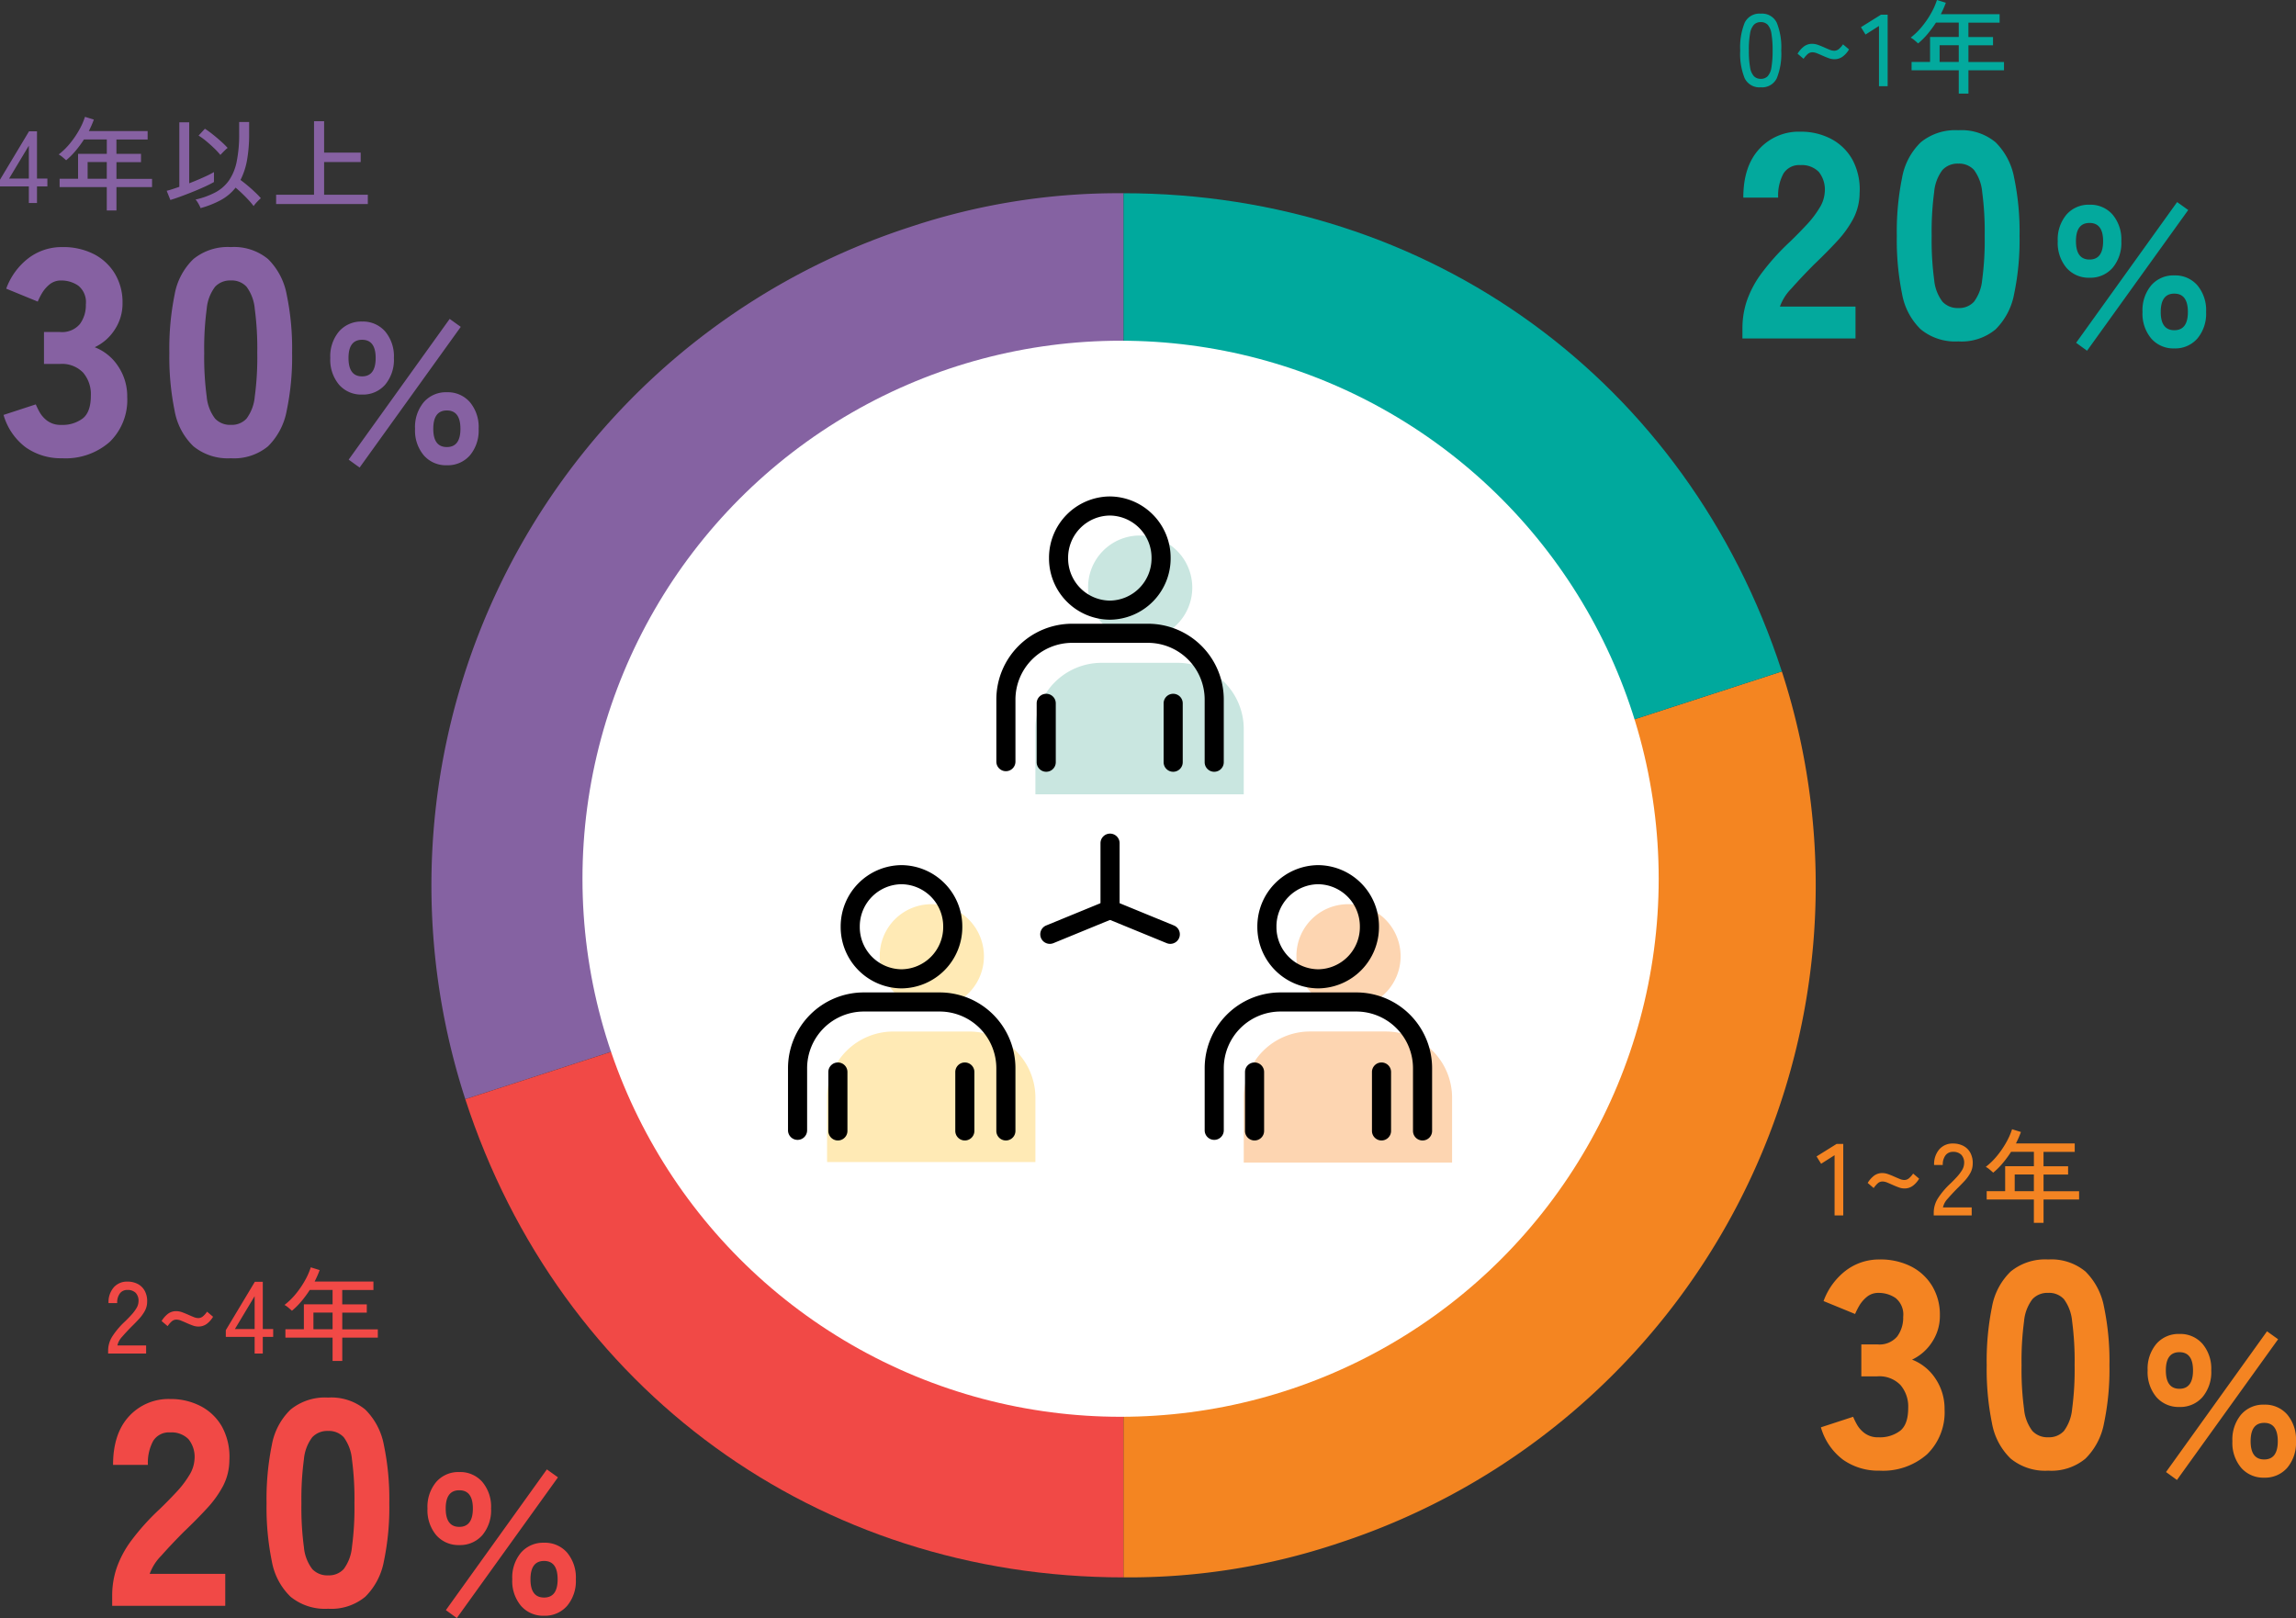 <svg xmlns="http://www.w3.org/2000/svg" xmlns:xlink="http://www.w3.org/1999/xlink" width="360.543" height="254.122" viewBox="0 0 360.543 254.122">
  <rect x="0" y="0" width="360.543" height="254.122" fill="#333333" stroke="none"/>
  <defs>
    <clipPath id="clip-path">
      <rect id="長方形_803" data-name="長方形 803" width="217.439" height="217.381" fill="none"/>
    </clipPath>
  </defs>
  <g id="data_06" transform="translate(-201.534 -1807.49)">
    <g id="グループ_753" data-name="グループ 753" transform="translate(269.31 1837.838)">
      <g id="グループ_1596" data-name="グループ 1596" transform="translate(-0.059)">
        <g id="グループ_1595" data-name="グループ 1595" transform="translate(0 0)" clip-path="url(#clip-path)">
          <path id="パス_6142" data-name="パス 6142" d="M108.722,108.69,5.35,142.276A108.688,108.688,0,0,1,75.137,5.318,103.323,103.323,0,0,1,108.722,0Z" transform="translate(0 0)" fill="#8562a2"/>
          <path id="パス_6143" data-name="パス 6143" d="M104.558,24.1v108.69c-48.024,0-88.533-29.431-103.372-75.1Z" transform="translate(4.163 84.593)" fill="#f14946"/>
          <path id="パス_6144" data-name="パス 6144" d="M24.1,50.236,127.472,16.651A108.692,108.692,0,0,1,57.685,153.609,103.315,103.315,0,0,1,24.1,158.927Z" transform="translate(84.618 58.453)" fill="#f48521"/>
          <path id="パス_6145" data-name="パス 6145" d="M24.1,108.69V0c48.019,0,88.528,29.431,103.368,75.1Z" transform="translate(84.618 0)" fill="#00a99d"/>
        </g>
      </g>
    </g>
    <g id="グループ_754" data-name="グループ 754" transform="translate(-22 -1585.35)">
      <path id="パス_8338" data-name="パス 8338" d="M4.032.176A2.57,2.57,0,0,1,1.5-1.248,10.263,10.263,0,0,1,.8-5.6a10.321,10.321,0,0,1,.7-4.36,2.568,2.568,0,0,1,2.528-1.432A2.555,2.555,0,0,1,6.544-9.96a10.321,10.321,0,0,1,.7,4.36,10.263,10.263,0,0,1-.7,4.352A2.557,2.557,0,0,1,4.032.176Zm0-1.328a1.46,1.46,0,0,0,1.08-.408A2.64,2.64,0,0,0,5.7-2.944,15.036,15.036,0,0,0,5.888-5.6,15.155,15.155,0,0,0,5.7-8.272a2.64,2.64,0,0,0-.592-1.384,1.46,1.46,0,0,0-1.08-.408,1.466,1.466,0,0,0-1.072.408,2.639,2.639,0,0,0-.608,1.384A14.536,14.536,0,0,0,2.16-5.6a14.422,14.422,0,0,0,.192,2.656A2.639,2.639,0,0,0,2.96-1.56,1.466,1.466,0,0,0,4.032-1.152ZM10.752-4.3l-.944-.8a4.056,4.056,0,0,1,.936-1.088,2.117,2.117,0,0,1,1.384-.464,2.654,2.654,0,0,1,.888.168q.472.168.936.376t.88.376a1.976,1.976,0,0,0,.72.168,1.145,1.145,0,0,0,.752-.28,3.488,3.488,0,0,0,.64-.728l.944.8A3.845,3.845,0,0,1,16.96-4.7a2.173,2.173,0,0,1-1.408.464,2.549,2.549,0,0,1-.864-.168q-.464-.168-.928-.376t-.88-.376a2,2,0,0,0-.736-.168,1.116,1.116,0,0,0-.784.312A4.155,4.155,0,0,0,10.752-4.3ZM22.592,0V-9.456L20.48-8.112l-.72-1.152,3.152-1.968h1.04V0ZM35.12,1.168V-2.5H27.712V-3.808h2.9v-3.92H35.12V-9.984H31.536a16.9,16.9,0,0,1-1.3,1.768,11.377,11.377,0,0,1-1.5,1.5q-.192-.176-.528-.464a3.524,3.524,0,0,0-.64-.448,10.78,10.78,0,0,0,1.784-1.744,14.443,14.443,0,0,0,1.432-2.1,10.938,10.938,0,0,0,.912-2.064l1.392.432q-.16.448-.36.9t-.424.9h9.232v1.328h-4.9v2.256H40.5v1.3H36.64v2.624h5.584V-2.5H36.64V1.168ZM32.112-3.808H35.12V-6.432H32.112Z" transform="translate(496 3406.375)" fill="#03a99d"/>
      <path id="パス_8337" data-name="パス 8337" d="M1.15,0V-1.656a13.509,13.509,0,0,1,.69-4.255,16.109,16.109,0,0,1,2.323-4.347A36.815,36.815,0,0,1,8.6-15.18q1.38-1.334,2.622-2.668a15.8,15.8,0,0,0,2.024-2.645,5.269,5.269,0,0,0,.828-2.461,4.429,4.429,0,0,0-.943-3.22,3.745,3.745,0,0,0-2.875-1.058A2.9,2.9,0,0,0,7.59-25.9a7.17,7.17,0,0,0-.828,3.772H1.288q0-4.922,2.507-7.636a8.4,8.4,0,0,1,6.463-2.714,10.153,10.153,0,0,1,4.807,1.127,8.2,8.2,0,0,1,3.358,3.266,9.89,9.89,0,0,1,1.127,5.267,8.876,8.876,0,0,1-.989,4,16.725,16.725,0,0,1-2.53,3.519q-1.587,1.725-3.657,3.7Q10.4-9.614,8.855-7.866A7.769,7.769,0,0,0,7.038-5.014H18.906V0Zm33.9.46a8.542,8.542,0,0,1-5.888-1.886A10.214,10.214,0,0,1,26.22-6.992a42.322,42.322,0,0,1-.828-9.108,42.584,42.584,0,0,1,.828-9.154,10.214,10.214,0,0,1,2.944-5.566,8.542,8.542,0,0,1,5.888-1.886,8.366,8.366,0,0,1,5.842,1.886,10.5,10.5,0,0,1,2.921,5.566,41.47,41.47,0,0,1,.851,9.154,41.216,41.216,0,0,1-.851,9.108,10.5,10.5,0,0,1-2.921,5.566A8.365,8.365,0,0,1,35.052.46Zm0-5.244a3.155,3.155,0,0,0,2.461-.989A6.8,6.8,0,0,0,38.8-9.223a46.456,46.456,0,0,0,.391-6.877A46.949,46.949,0,0,0,38.8-23a6.842,6.842,0,0,0-1.288-3.473,3.155,3.155,0,0,0-2.461-.989,3.228,3.228,0,0,0-2.484.989A6.691,6.691,0,0,0,31.257-23a46.949,46.949,0,0,0-.391,6.9,46.455,46.455,0,0,0,.391,6.877,6.655,6.655,0,0,0,1.311,3.45A3.228,3.228,0,0,0,35.052-4.784ZM68.968,1.56A4.609,4.609,0,0,1,65.354.013,6.045,6.045,0,0,1,63.976-4.16a6.084,6.084,0,0,1,1.378-4.2,4.609,4.609,0,0,1,3.614-1.547,4.609,4.609,0,0,1,3.614,1.547,6.084,6.084,0,0,1,1.378,4.2A6.045,6.045,0,0,1,72.582.013,4.609,4.609,0,0,1,68.968,1.56ZM55.656-9.542a4.609,4.609,0,0,1-3.614-1.547,6.084,6.084,0,0,1-1.378-4.2,6.045,6.045,0,0,1,1.378-4.173,4.609,4.609,0,0,1,3.614-1.547,4.609,4.609,0,0,1,3.614,1.547,6.045,6.045,0,0,1,1.378,4.173,6.084,6.084,0,0,1-1.378,4.2A4.609,4.609,0,0,1,55.656-9.542Zm-.39,11.466L53.55.676l15.86-22.1,1.742,1.248ZM68.968-1.3Q71.1-1.3,71.1-4.16q0-2.886-2.132-2.886T66.836-4.16Q66.836-1.3,68.968-1.3ZM55.656-12.4q2.132,0,2.132-2.886,0-2.86-2.132-2.86t-2.132,2.86Q53.524-12.4,55.656-12.4Z" transform="translate(496 3446)" fill="#03a99d"/>
    </g>
    <g id="グループ_755" data-name="グループ 755" transform="translate(-9.31 -1408)">
      <path id="パス_8336" data-name="パス 8336" d="M2.928,0V-9.456L.816-8.112.1-9.264l3.152-1.968h1.04V0ZM9.072-4.3l-.944-.8a4.056,4.056,0,0,1,.936-1.088,2.117,2.117,0,0,1,1.384-.464,2.654,2.654,0,0,1,.888.168q.472.168.936.376t.88.376a1.976,1.976,0,0,0,.72.168,1.145,1.145,0,0,0,.752-.28,3.488,3.488,0,0,0,.64-.728l.944.8A3.845,3.845,0,0,1,15.28-4.7a2.173,2.173,0,0,1-1.408.464,2.549,2.549,0,0,1-.864-.168q-.464-.168-.928-.376T11.2-5.16a2,2,0,0,0-.736-.168,1.116,1.116,0,0,0-.784.312A4.155,4.155,0,0,0,9.072-4.3ZM18.5,0V-.448a4.225,4.225,0,0,1,.68-2.272,12.325,12.325,0,0,1,1.976-2.32q.544-.528,1.016-1.048a6.444,6.444,0,0,0,.776-1.032,2.082,2.082,0,0,0,.32-.992,1.822,1.822,0,0,0-.432-1.408,1.774,1.774,0,0,0-1.312-.464,1.421,1.421,0,0,0-1.168.536A2.381,2.381,0,0,0,19.92-7.92H18.56a3.531,3.531,0,0,1,.824-2.472,2.757,2.757,0,0,1,2.136-.9,3.46,3.46,0,0,1,1.64.376,2.635,2.635,0,0,1,1.1,1.1,3.374,3.374,0,0,1,.36,1.744,3.025,3.025,0,0,1-.368,1.4,6.3,6.3,0,0,1-.912,1.256q-.56.608-1.248,1.28-.768.784-1.4,1.512a2.944,2.944,0,0,0-.744,1.368h4.512V0ZM34.224,1.168V-2.5H26.816V-3.808h2.9v-3.92h4.512V-9.984H30.64a16.9,16.9,0,0,1-1.3,1.768,11.377,11.377,0,0,1-1.5,1.5q-.192-.176-.528-.464a3.524,3.524,0,0,0-.64-.448,10.78,10.78,0,0,0,1.784-1.744,14.443,14.443,0,0,0,1.432-2.1,10.938,10.938,0,0,0,.912-2.064l1.392.432q-.16.448-.36.9t-.424.9H40.64v1.328h-4.9v2.256H39.6v1.3H35.744v2.624h5.584V-2.5H35.744V1.168ZM31.216-3.808h3.008V-6.432H31.216Z" transform="translate(496 3406.375)" fill="#f48422"/>
      <path id="パス_8335" data-name="パス 8335" d="M9.982.46a9.581,9.581,0,0,1-5.7-1.7,9.685,9.685,0,0,1-3.5-5.106L5.842-8a12.1,12.1,0,0,0,.6,1.219,4.349,4.349,0,0,0,1.242,1.38,3.511,3.511,0,0,0,2.162.621A5.257,5.257,0,0,0,13.225-5.8Q14.49-6.808,14.49-9.384a5.2,5.2,0,0,0-1.219-3.611A4.606,4.606,0,0,0,9.66-14.352H7.13v-5.014H9.66a3.652,3.652,0,0,0,3.1-1.242,4.949,4.949,0,0,0,.943-3.082,3.322,3.322,0,0,0-1.2-2.967,4.672,4.672,0,0,0-2.668-.8,2.781,2.781,0,0,0-1.863.644,5.2,5.2,0,0,0-1.2,1.426,11.483,11.483,0,0,0-.621,1.242L1.2-26.174a10.573,10.573,0,0,1,3.519-4.807,8.61,8.61,0,0,1,5.267-1.725,10.6,10.6,0,0,1,4.968,1.1,8.238,8.238,0,0,1,3.312,3.082,8.715,8.715,0,0,1,1.2,4.6,7.416,7.416,0,0,1-1.242,4.209,7.536,7.536,0,0,1-3.128,2.737,7.749,7.749,0,0,1,3.68,2.99,8.441,8.441,0,0,1,1.426,4.83,9.2,9.2,0,0,1-2.737,7.038A10.468,10.468,0,0,1,9.982.46Zm26.5,0A8.542,8.542,0,0,1,30.59-1.426a10.214,10.214,0,0,1-2.944-5.566,42.322,42.322,0,0,1-.828-9.108,42.584,42.584,0,0,1,.828-9.154A10.214,10.214,0,0,1,30.59-30.82a8.542,8.542,0,0,1,5.888-1.886A8.366,8.366,0,0,1,42.32-30.82a10.5,10.5,0,0,1,2.921,5.566,41.47,41.47,0,0,1,.851,9.154,41.216,41.216,0,0,1-.851,9.108A10.5,10.5,0,0,1,42.32-1.426,8.365,8.365,0,0,1,36.478.46Zm0-5.244a3.155,3.155,0,0,0,2.461-.989,6.8,6.8,0,0,0,1.288-3.45,46.456,46.456,0,0,0,.391-6.877,46.949,46.949,0,0,0-.391-6.9,6.842,6.842,0,0,0-1.288-3.473,3.155,3.155,0,0,0-2.461-.989,3.228,3.228,0,0,0-2.484.989A6.691,6.691,0,0,0,32.683-23a46.949,46.949,0,0,0-.391,6.9,46.456,46.456,0,0,0,.391,6.877,6.655,6.655,0,0,0,1.311,3.45A3.228,3.228,0,0,0,36.478-4.784ZM70.394,1.56A4.609,4.609,0,0,1,66.78.013,6.045,6.045,0,0,1,65.4-4.16a6.084,6.084,0,0,1,1.378-4.2,4.609,4.609,0,0,1,3.614-1.547,4.609,4.609,0,0,1,3.614,1.547,6.084,6.084,0,0,1,1.378,4.2A6.045,6.045,0,0,1,74.008.013,4.609,4.609,0,0,1,70.394,1.56ZM57.082-9.542a4.609,4.609,0,0,1-3.614-1.547,6.084,6.084,0,0,1-1.378-4.2,6.045,6.045,0,0,1,1.378-4.173,4.609,4.609,0,0,1,3.614-1.547A4.609,4.609,0,0,1,60.7-19.461a6.045,6.045,0,0,1,1.378,4.173,6.084,6.084,0,0,1-1.378,4.2A4.609,4.609,0,0,1,57.082-9.542Zm-.39,11.466L54.976.676l15.86-22.1,1.742,1.248ZM70.394-1.3q2.132,0,2.132-2.86,0-2.886-2.132-2.886T68.262-4.16Q68.262-1.3,70.394-1.3ZM57.082-12.4q2.132,0,2.132-2.886,0-2.86-2.132-2.86t-2.132,2.86Q54.95-12.4,57.082-12.4Z" transform="translate(496 3446)" fill="#f48422"/>
    </g>
    <g id="グループ_756" data-name="グループ 756" transform="translate(-278 -1386.313)">
      <path id="パス_8341" data-name="パス 8341" d="M.512,0V-.448a4.225,4.225,0,0,1,.68-2.272A12.325,12.325,0,0,1,3.168-5.04q.544-.528,1.016-1.048A6.444,6.444,0,0,0,4.96-7.12a2.082,2.082,0,0,0,.32-.992A1.822,1.822,0,0,0,4.848-9.52a1.774,1.774,0,0,0-1.312-.464,1.421,1.421,0,0,0-1.168.536A2.381,2.381,0,0,0,1.936-7.92H.576A3.531,3.531,0,0,1,1.4-10.392a2.757,2.757,0,0,1,2.136-.9,3.46,3.46,0,0,1,1.64.376,2.635,2.635,0,0,1,1.1,1.1A3.374,3.374,0,0,1,6.64-8.08a3.025,3.025,0,0,1-.368,1.4A6.3,6.3,0,0,1,5.36-5.424q-.56.608-1.248,1.28-.768.784-1.4,1.512a2.944,2.944,0,0,0-.744,1.368H6.48V0ZM9.856-4.3l-.944-.8a4.056,4.056,0,0,1,.936-1.088,2.117,2.117,0,0,1,1.384-.464,2.654,2.654,0,0,1,.888.168q.472.168.936.376t.88.376a1.976,1.976,0,0,0,.72.168,1.145,1.145,0,0,0,.752-.28,3.488,3.488,0,0,0,.64-.728l.944.8A3.845,3.845,0,0,1,16.064-4.7a2.173,2.173,0,0,1-1.408.464,2.549,2.549,0,0,1-.864-.168q-.464-.168-.928-.376t-.88-.376a2,2,0,0,0-.736-.168,1.116,1.116,0,0,0-.784.312A4.155,4.155,0,0,0,9.856-4.3ZM23.52,0V-2.608H18.992V-3.664l4.56-7.6H24.8V-3.84h1.632v1.232H24.8V0Zm-3.1-3.84h3.1V-9.008ZM35.76,1.168V-2.5H28.352V-3.808h2.9v-3.92H35.76V-9.984H32.176a16.9,16.9,0,0,1-1.3,1.768,11.377,11.377,0,0,1-1.5,1.5q-.192-.176-.528-.464a3.524,3.524,0,0,0-.64-.448,10.78,10.78,0,0,0,1.784-1.744,14.443,14.443,0,0,0,1.432-2.1,10.938,10.938,0,0,0,.912-2.064l1.392.432q-.16.448-.36.9t-.424.9h9.232v1.328h-4.9v2.256h3.856v1.3H37.28v2.624h5.584V-2.5H37.28V1.168ZM32.752-3.808H35.76V-6.432H32.752Z" transform="translate(496 3406.375)" fill="#f14946"/>
      <path id="パス_8342" data-name="パス 8342" d="M1.15,0V-1.656a13.509,13.509,0,0,1,.69-4.255,16.109,16.109,0,0,1,2.323-4.347A36.815,36.815,0,0,1,8.6-15.18q1.38-1.334,2.622-2.668a15.8,15.8,0,0,0,2.024-2.645,5.269,5.269,0,0,0,.828-2.461,4.429,4.429,0,0,0-.943-3.22,3.745,3.745,0,0,0-2.875-1.058A2.9,2.9,0,0,0,7.59-25.9a7.17,7.17,0,0,0-.828,3.772H1.288q0-4.922,2.507-7.636a8.4,8.4,0,0,1,6.463-2.714,10.153,10.153,0,0,1,4.807,1.127,8.2,8.2,0,0,1,3.358,3.266,9.89,9.89,0,0,1,1.127,5.267,8.876,8.876,0,0,1-.989,4,16.725,16.725,0,0,1-2.53,3.519q-1.587,1.725-3.657,3.7Q10.4-9.614,8.855-7.866A7.769,7.769,0,0,0,7.038-5.014H18.906V0Zm33.9.46a8.542,8.542,0,0,1-5.888-1.886A10.214,10.214,0,0,1,26.22-6.992a42.322,42.322,0,0,1-.828-9.108,42.584,42.584,0,0,1,.828-9.154,10.214,10.214,0,0,1,2.944-5.566,8.542,8.542,0,0,1,5.888-1.886,8.366,8.366,0,0,1,5.842,1.886,10.5,10.5,0,0,1,2.921,5.566,41.47,41.47,0,0,1,.851,9.154,41.216,41.216,0,0,1-.851,9.108,10.5,10.5,0,0,1-2.921,5.566A8.365,8.365,0,0,1,35.052.46Zm0-5.244a3.155,3.155,0,0,0,2.461-.989A6.8,6.8,0,0,0,38.8-9.223a46.456,46.456,0,0,0,.391-6.877A46.949,46.949,0,0,0,38.8-23a6.842,6.842,0,0,0-1.288-3.473,3.155,3.155,0,0,0-2.461-.989,3.228,3.228,0,0,0-2.484.989A6.691,6.691,0,0,0,31.257-23a46.949,46.949,0,0,0-.391,6.9,46.455,46.455,0,0,0,.391,6.877,6.655,6.655,0,0,0,1.311,3.45A3.228,3.228,0,0,0,35.052-4.784ZM68.968,1.56A4.609,4.609,0,0,1,65.354.013,6.045,6.045,0,0,1,63.976-4.16a6.084,6.084,0,0,1,1.378-4.2,4.609,4.609,0,0,1,3.614-1.547,4.609,4.609,0,0,1,3.614,1.547,6.084,6.084,0,0,1,1.378,4.2A6.045,6.045,0,0,1,72.582.013,4.609,4.609,0,0,1,68.968,1.56ZM55.656-9.542a4.609,4.609,0,0,1-3.614-1.547,6.084,6.084,0,0,1-1.378-4.2,6.045,6.045,0,0,1,1.378-4.173,4.609,4.609,0,0,1,3.614-1.547,4.609,4.609,0,0,1,3.614,1.547,6.045,6.045,0,0,1,1.378,4.173,6.084,6.084,0,0,1-1.378,4.2A4.609,4.609,0,0,1,55.656-9.542Zm-.39,11.466L53.55.676l15.86-22.1,1.742,1.248ZM68.968-1.3Q71.1-1.3,71.1-4.16q0-2.886-2.132-2.886T66.836-4.16Q66.836-1.3,68.968-1.3ZM55.656-12.4q2.132,0,2.132-2.886,0-2.86-2.132-2.86t-2.132,2.86Q53.524-12.4,55.656-12.4Z" transform="translate(496 3446)" fill="#f14946"/>
    </g>
    <g id="グループ_757" data-name="グループ 757" transform="translate(-294.69 -1567)">
      <path id="パス_8339" data-name="パス 8339" d="M4.752,0V-2.608H.224V-3.664l4.56-7.6H6.032V-3.84H7.664v1.232H6.032V0Zm-3.1-3.84h3.1V-9.008ZM16.992,1.168V-2.5H9.584V-3.808h2.9v-3.92h4.512V-9.984H13.408a16.9,16.9,0,0,1-1.3,1.768,11.377,11.377,0,0,1-1.5,1.5q-.192-.176-.528-.464a3.524,3.524,0,0,0-.64-.448,10.78,10.78,0,0,0,1.784-1.744,14.443,14.443,0,0,0,1.432-2.1,10.938,10.938,0,0,0,.912-2.064l1.392.432q-.16.448-.36.9t-.424.9h9.232v1.328h-4.9v2.256h3.856v1.3H18.512v2.624H24.1V-2.5H18.512V1.168ZM13.984-3.808h3.008V-6.432H13.984ZM31.712.8A2.323,2.323,0,0,0,31.52.352q-.144-.272-.3-.52a2.33,2.33,0,0,0-.288-.376,12.547,12.547,0,0,0,3.144-1.144,6.12,6.12,0,0,0,2.12-1.88,8.081,8.081,0,0,0,1.2-2.96,21.3,21.3,0,0,0,.384-4.384V-12.72h1.568v1.808a23,23,0,0,1-.336,4.192,11.052,11.052,0,0,1-1.024,3.1q.528.384,1.144.9T40.3-1.672a11.254,11.254,0,0,1,.888.92,3.9,3.9,0,0,0-.368.336q-.24.24-.456.488a3.1,3.1,0,0,0-.312.408,11.691,11.691,0,0,0-.8-.952q-.48-.52-1.016-1.032t-1.016-.912a7.488,7.488,0,0,1-2.3,1.944A14.991,14.991,0,0,1,31.712.8ZM26.976-.48,26.4-1.92q.352-.08.864-.248t1.12-.376V-12.672h1.552V-3.1q.784-.3,1.536-.624t1.368-.616q.616-.3.984-.52V-3.3q-.576.336-1.432.728t-1.824.784q-.968.392-1.9.736T26.976-.48Zm7.856-7.072a11.813,11.813,0,0,0-1.008-1.08q-.608-.584-1.248-1.112a10.119,10.119,0,0,0-1.168-.848l.992-1.072a13.717,13.717,0,0,1,1.232.888q.672.536,1.3,1.1a13.673,13.673,0,0,1,1.04,1.024,2.95,2.95,0,0,0-.376.32q-.232.224-.448.448T34.832-7.552ZM43.584.16V-1.3h5.952V-12.848H51.12V-7.92h5.744v1.488H51.12V-1.3h6.864V.16Z" transform="translate(496 3406.375)" fill="#8661a2"/>
      <path id="パス_8340" data-name="パス 8340" d="M9.982.46a9.581,9.581,0,0,1-5.7-1.7,9.685,9.685,0,0,1-3.5-5.106L5.842-8a12.1,12.1,0,0,0,.6,1.219,4.349,4.349,0,0,0,1.242,1.38,3.511,3.511,0,0,0,2.162.621A5.257,5.257,0,0,0,13.225-5.8Q14.49-6.808,14.49-9.384a5.2,5.2,0,0,0-1.219-3.611A4.606,4.606,0,0,0,9.66-14.352H7.13v-5.014H9.66a3.652,3.652,0,0,0,3.1-1.242,4.949,4.949,0,0,0,.943-3.082,3.322,3.322,0,0,0-1.2-2.967,4.672,4.672,0,0,0-2.668-.8,2.781,2.781,0,0,0-1.863.644,5.2,5.2,0,0,0-1.2,1.426,11.483,11.483,0,0,0-.621,1.242L1.2-26.174a10.573,10.573,0,0,1,3.519-4.807,8.61,8.61,0,0,1,5.267-1.725,10.6,10.6,0,0,1,4.968,1.1,8.238,8.238,0,0,1,3.312,3.082,8.715,8.715,0,0,1,1.2,4.6,7.416,7.416,0,0,1-1.242,4.209,7.536,7.536,0,0,1-3.128,2.737,7.749,7.749,0,0,1,3.68,2.99,8.441,8.441,0,0,1,1.426,4.83,9.2,9.2,0,0,1-2.737,7.038A10.468,10.468,0,0,1,9.982.46Zm26.5,0A8.542,8.542,0,0,1,30.59-1.426a10.214,10.214,0,0,1-2.944-5.566,42.322,42.322,0,0,1-.828-9.108,42.584,42.584,0,0,1,.828-9.154A10.214,10.214,0,0,1,30.59-30.82a8.542,8.542,0,0,1,5.888-1.886A8.366,8.366,0,0,1,42.32-30.82a10.5,10.5,0,0,1,2.921,5.566,41.47,41.47,0,0,1,.851,9.154,41.216,41.216,0,0,1-.851,9.108A10.5,10.5,0,0,1,42.32-1.426,8.365,8.365,0,0,1,36.478.46Zm0-5.244a3.155,3.155,0,0,0,2.461-.989,6.8,6.8,0,0,0,1.288-3.45,46.456,46.456,0,0,0,.391-6.877,46.949,46.949,0,0,0-.391-6.9,6.842,6.842,0,0,0-1.288-3.473,3.155,3.155,0,0,0-2.461-.989,3.228,3.228,0,0,0-2.484.989A6.691,6.691,0,0,0,32.683-23a46.949,46.949,0,0,0-.391,6.9,46.456,46.456,0,0,0,.391,6.877,6.655,6.655,0,0,0,1.311,3.45A3.228,3.228,0,0,0,36.478-4.784ZM70.394,1.56A4.609,4.609,0,0,1,66.78.013,6.045,6.045,0,0,1,65.4-4.16a6.084,6.084,0,0,1,1.378-4.2,4.609,4.609,0,0,1,3.614-1.547,4.609,4.609,0,0,1,3.614,1.547,6.084,6.084,0,0,1,1.378,4.2A6.045,6.045,0,0,1,74.008.013,4.609,4.609,0,0,1,70.394,1.56ZM57.082-9.542a4.609,4.609,0,0,1-3.614-1.547,6.084,6.084,0,0,1-1.378-4.2,6.045,6.045,0,0,1,1.378-4.173,4.609,4.609,0,0,1,3.614-1.547A4.609,4.609,0,0,1,60.7-19.461a6.045,6.045,0,0,1,1.378,4.173,6.084,6.084,0,0,1-1.378,4.2A4.609,4.609,0,0,1,57.082-9.542Zm-.39,11.466L54.976.676l15.86-22.1,1.742,1.248ZM70.394-1.3q2.132,0,2.132-2.86,0-2.886-2.132-2.886T68.262-4.16Q68.262-1.3,70.394-1.3ZM57.082-12.4q2.132,0,2.132-2.886,0-2.86-2.132-2.86t-2.132,2.86Q54.95-12.4,57.082-12.4Z" transform="translate(496 3446)" fill="#8661a2"/>
    </g>
    <circle id="楕円形_221" data-name="楕円形 221" cx="84.5" cy="84.5" r="84.5" transform="translate(293 1861)" fill="#fff"/>
    <g id="グループ_1157" data-name="グループ 1157" transform="translate(325.444 1885.629)">
      <g id="グループ_787" data-name="グループ 787">
        <path id="パス_3571" data-name="パス 3571" d="M120.009,123.124H87.294V112.933a10.4,10.4,0,0,1,10.4-10.4H109.61a10.4,10.4,0,0,1,10.4,10.4v10.191Z" transform="translate(-15.898 -18.673)" fill="#fdd5b1"/>
        <path id="パス_3572" data-name="パス 3572" d="M105.461,78.089a8.18,8.18,0,1,1-8.052,8.179,8.116,8.116,0,0,1,8.052-8.179" transform="translate(-17.74 -14.222)" fill="#fdd5b1"/>
        <path id="パス_3573" data-name="パス 3573" d="M40.009,123.038H7.294v-10.1a10.4,10.4,0,0,1,10.4-10.4H29.61a10.4,10.4,0,0,1,10.4,10.4v10.1Z" transform="translate(-1.328 -18.673)" fill="#ffeab5"/>
        <path id="パス_3574" data-name="パス 3574" d="M25.461,78.089a8.18,8.18,0,1,1-8.052,8.179,8.116,8.116,0,0,1,8.052-8.179" transform="translate(-3.171 -14.222)" fill="#ffeab5"/>
        <path id="パス_3575" data-name="パス 3575" d="M80.009,52.385H47.294V42.137a10.4,10.4,0,0,1,10.4-10.4H69.61a10.4,10.4,0,0,1,10.4,10.4V52.385Z" transform="translate(-8.613 -5.779)" fill="#c9e6e0"/>
        <path id="パス_3576" data-name="パス 3576" d="M65.461,7.294a8.18,8.18,0,1,1-8.052,8.179,8.116,8.116,0,0,1,8.052-8.179" transform="translate(-10.455 -1.328)" fill="#c9e6e0"/>
        <path id="楕円形_223" data-name="楕円形 223" d="M8.052-1.5A9.627,9.627,0,0,1,17.6,8.179a9.627,9.627,0,0,1-9.552,9.679A9.627,9.627,0,0,1-1.5,8.179,9.627,9.627,0,0,1,8.052-1.5Zm0,16.358A6.624,6.624,0,0,0,14.6,8.179,6.624,6.624,0,0,0,8.052,1.5,6.624,6.624,0,0,0,1.5,8.179,6.624,6.624,0,0,0,8.052,14.858Z" transform="translate(42.317 1.329)"/>
        <path id="線_35" data-name="線 35" d="M0,10.746a1.5,1.5,0,0,1-1.5-1.5V0A1.5,1.5,0,0,1,0-1.5,1.5,1.5,0,0,1,1.5,0V9.246A1.5,1.5,0,0,1,0,10.746Z" transform="translate(60.315 32.322)"/>
        <path id="線_36" data-name="線 36" d="M0,10.746a1.5,1.5,0,0,1-1.5-1.5V0A1.5,1.5,0,0,1,0-1.5,1.5,1.5,0,0,1,1.5,0V9.246A1.5,1.5,0,0,1,0,10.746Z" transform="translate(40.379 32.322)"/>
        <path id="パス_3577" data-name="パス 3577" d="M74.34,47.816a1.5,1.5,0,0,1-1.5-1.5V36.468a8.911,8.911,0,0,0-8.9-8.9H52.028a8.914,8.914,0,0,0-8.9,8.9v9.757a1.5,1.5,0,0,1-3,0V36.468a11.9,11.9,0,0,1,11.9-11.9H63.941a11.9,11.9,0,0,1,11.9,11.9v9.847A1.5,1.5,0,0,1,74.34,47.816Z" transform="translate(-7.581 -4.747)"/>
        <path id="楕円形_224" data-name="楕円形 224" d="M8.052-1.5A9.627,9.627,0,0,1,17.6,8.179a9.627,9.627,0,0,1-9.552,9.679A9.627,9.627,0,0,1-1.5,8.179,9.627,9.627,0,0,1,8.052-1.5Zm0,16.358A6.624,6.624,0,0,0,14.6,8.179,6.624,6.624,0,0,0,8.052,1.5,6.624,6.624,0,0,0,1.5,8.179,6.624,6.624,0,0,0,8.052,14.858Z" transform="translate(9.602 59.231)"/>
        <path id="線_37" data-name="線 37" d="M0,10.75a1.5,1.5,0,0,1-1.5-1.5V0A1.5,1.5,0,0,1,0-1.5,1.5,1.5,0,0,1,1.5,0V9.25A1.5,1.5,0,0,1,0,10.75Z" transform="translate(27.599 90.224)"/>
        <path id="線_38" data-name="線 38" d="M0,10.75a1.5,1.5,0,0,1-1.5-1.5V0A1.5,1.5,0,0,1,0-1.5,1.5,1.5,0,0,1,1.5,0V9.25A1.5,1.5,0,0,1,0,10.75Z" transform="translate(7.664 90.224)"/>
        <path id="パス_3578" data-name="パス 3578" d="M34.34,118.616a1.5,1.5,0,0,1-1.5-1.5v-9.851a8.909,8.909,0,0,0-8.9-8.9H12.028a8.911,8.911,0,0,0-8.9,8.9v9.757a1.5,1.5,0,0,1-3,0v-9.757a11.9,11.9,0,0,1,11.9-11.9H23.941a11.9,11.9,0,0,1,11.9,11.9v9.851A1.5,1.5,0,0,1,34.34,118.616Z" transform="translate(-0.296 -17.641)"/>
        <path id="楕円形_225" data-name="楕円形 225" d="M8.052-1.5A9.627,9.627,0,0,1,17.6,8.179a9.627,9.627,0,0,1-9.552,9.679A9.627,9.627,0,0,1-1.5,8.179,9.627,9.627,0,0,1,8.052-1.5Zm0,16.358A6.624,6.624,0,0,0,14.6,8.179,6.624,6.624,0,0,0,8.052,1.5,6.624,6.624,0,0,0,1.5,8.179,6.624,6.624,0,0,0,8.052,14.858Z" transform="translate(75.032 59.231)"/>
        <path id="線_39" data-name="線 39" d="M0,10.75a1.5,1.5,0,0,1-1.5-1.5V0A1.5,1.5,0,0,1,0-1.5,1.5,1.5,0,0,1,1.5,0V9.25A1.5,1.5,0,0,1,0,10.75Z" transform="translate(93.03 90.224)"/>
        <path id="線_40" data-name="線 40" d="M0,10.75a1.5,1.5,0,0,1-1.5-1.5V0A1.5,1.5,0,0,1,0-1.5,1.5,1.5,0,0,1,1.5,0V9.25A1.5,1.5,0,0,1,0,10.75Z" transform="translate(73.094 90.224)"/>
        <path id="パス_3579" data-name="パス 3579" d="M114.34,118.616a1.5,1.5,0,0,1-1.5-1.5v-9.851a8.909,8.909,0,0,0-8.9-8.9H92.028a8.911,8.911,0,0,0-8.9,8.9v9.757a1.5,1.5,0,0,1-3,0v-9.757a11.9,11.9,0,0,1,11.9-11.9h11.912a11.9,11.9,0,0,1,11.9,11.9v9.851A1.5,1.5,0,0,1,114.34,118.616Z" transform="translate(-14.866 -17.641)"/>
        <path id="線_41" data-name="線 41" d="M0,11.724a1.5,1.5,0,0,1-1.5-1.5V0A1.5,1.5,0,0,1,0-1.5,1.5,1.5,0,0,1,1.5,0V10.224A1.5,1.5,0,0,1,0,11.724Z" transform="translate(50.402 54.283)"/>
        <path id="線_42" data-name="線 42" d="M0,5.381A1.5,1.5,0,0,1-1.388,4.45,1.5,1.5,0,0,1-.569,2.493L8.889-1.388a1.5,1.5,0,0,1,1.957.818,1.5,1.5,0,0,1-.818,1.957L.569,5.269A1.5,1.5,0,0,1,0,5.381Z" transform="translate(40.943 64.715)"/>
        <path id="線_43" data-name="線 43" d="M9.458,5.381a1.5,1.5,0,0,1-.569-.113L-.569,1.388A1.5,1.5,0,0,1-1.388-.569,1.5,1.5,0,0,1,.569-1.388l9.459,3.881a1.5,1.5,0,0,1-.57,2.888Z" transform="translate(50.402 64.715)"/>
      </g>
    </g>
  </g>
</svg>
